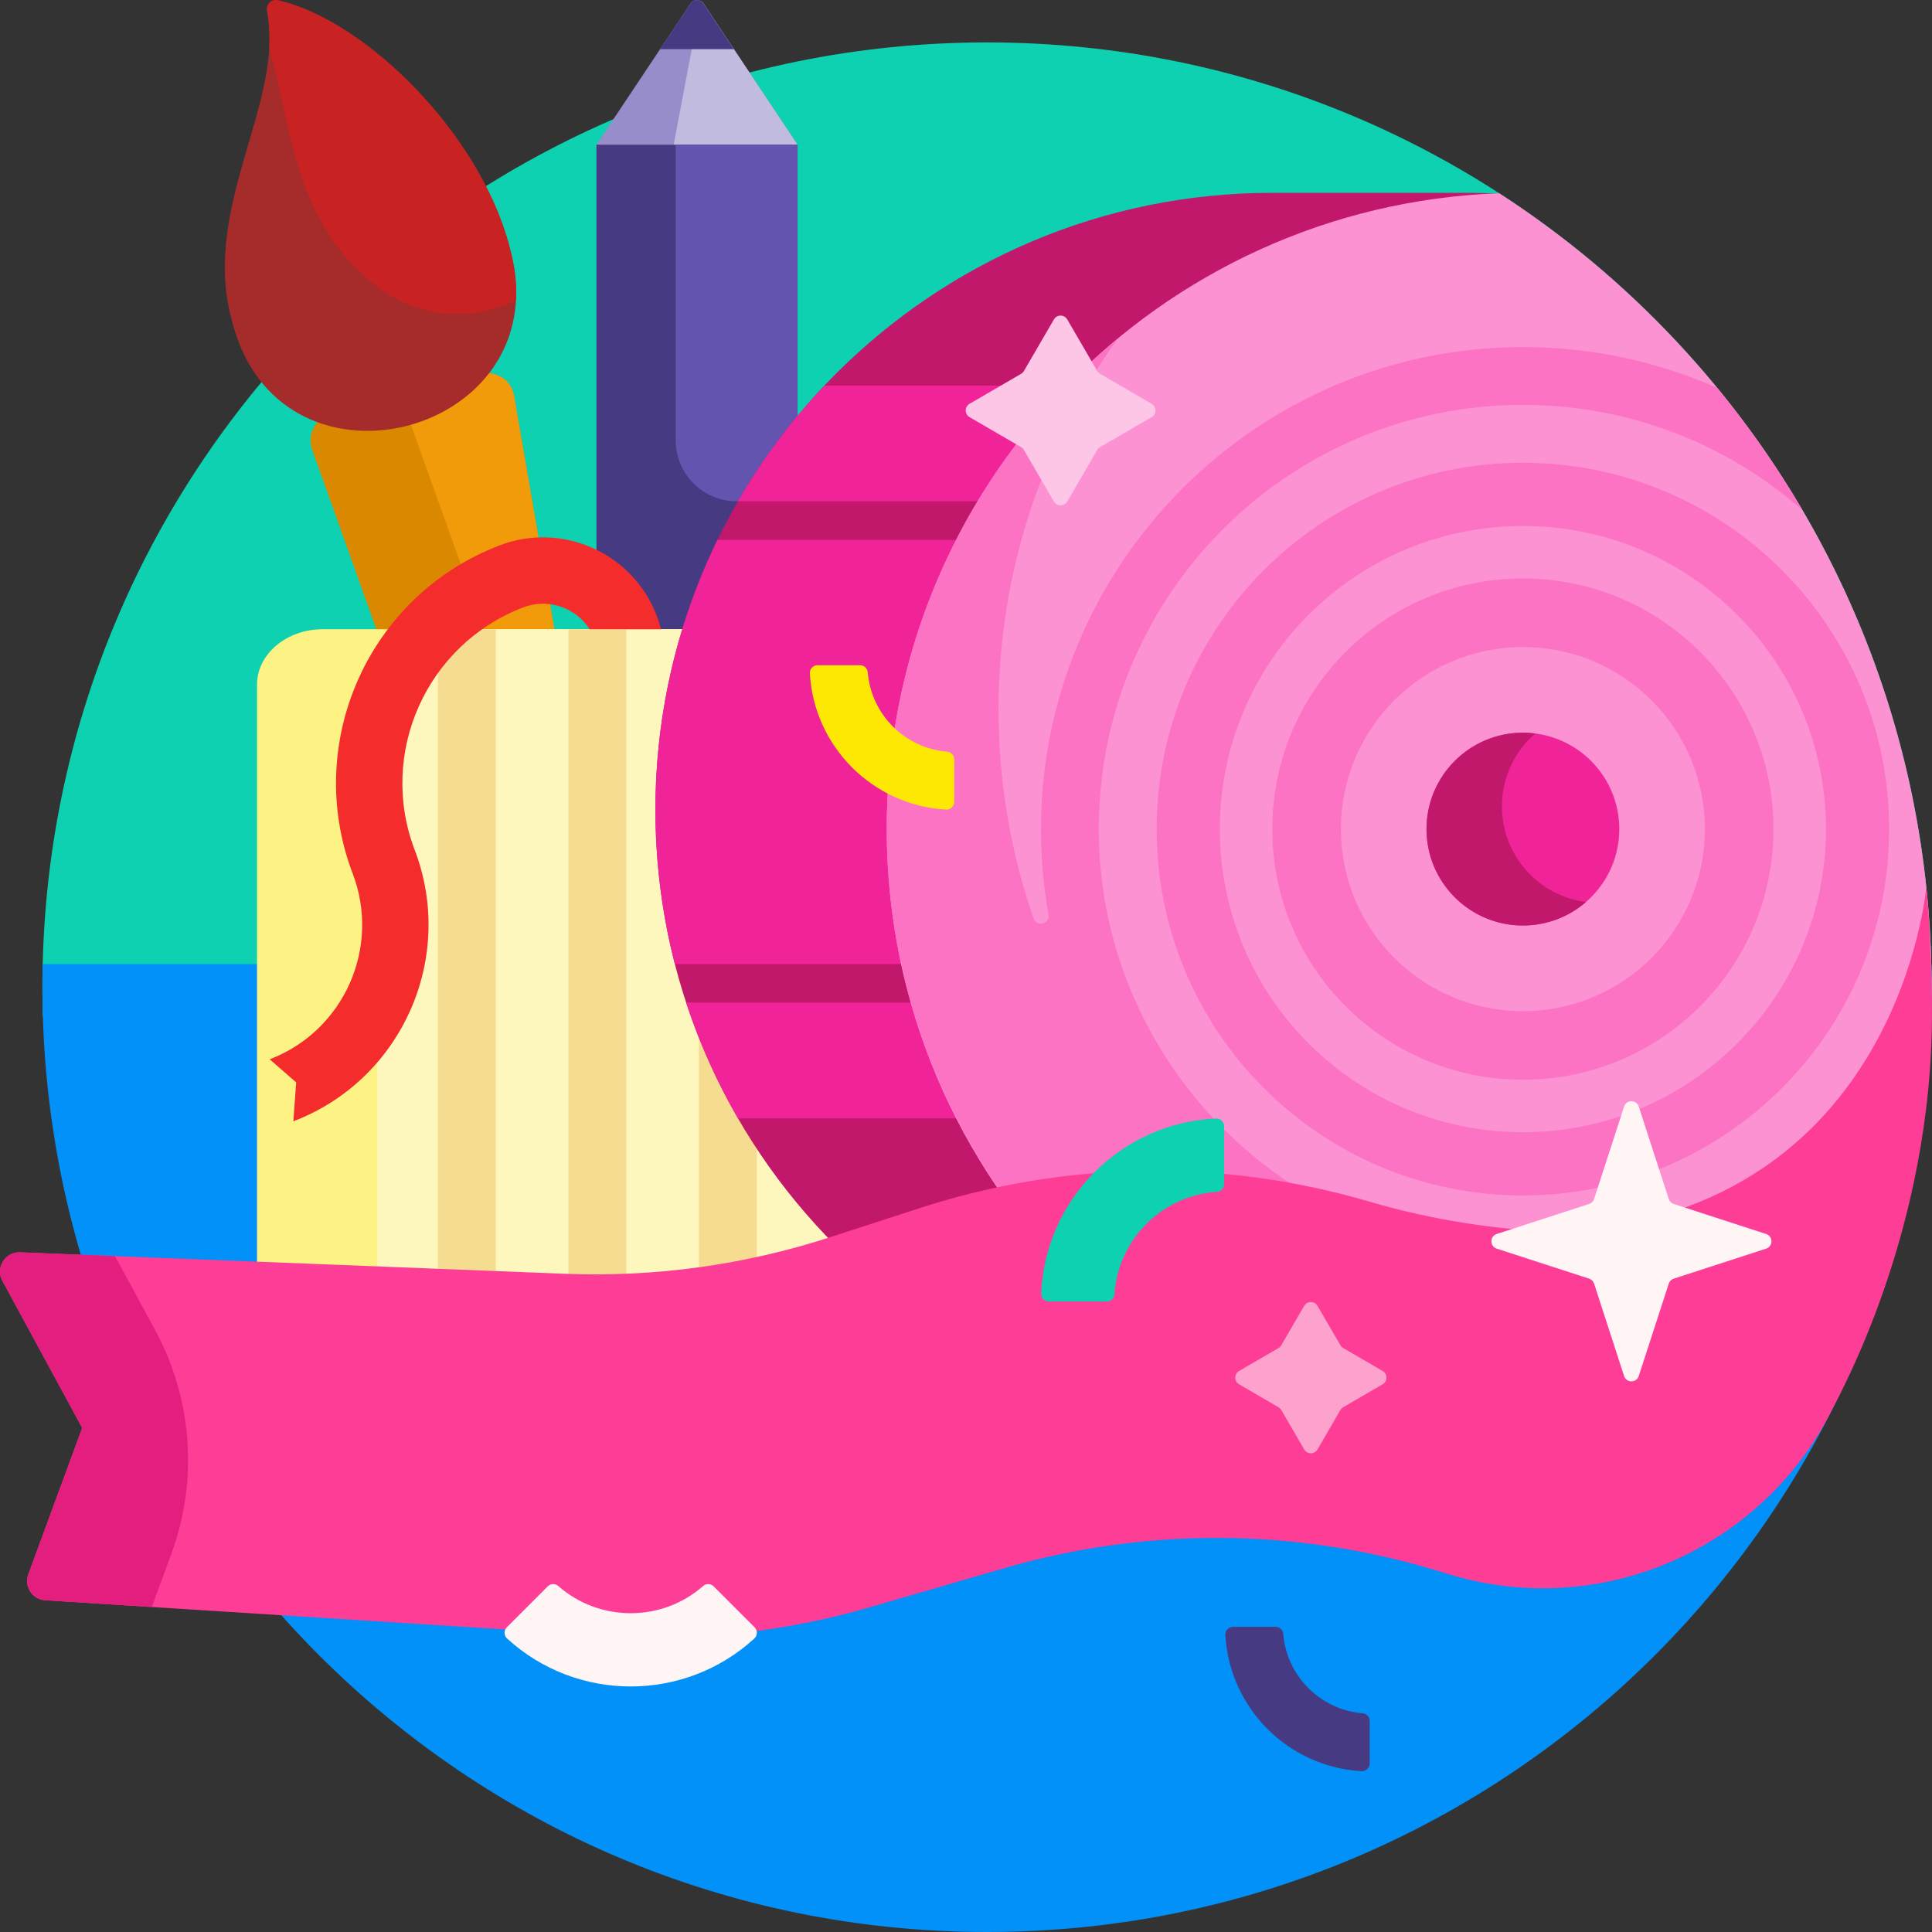 <svg id="Capa_1" enable-background="new 0 0 501 501" height="512" viewBox="0 0 501 501" width="512" xmlns="http://www.w3.org/2000/svg"><rect x="0" y="0" width="501" height="501" fill="#333333" stroke="none"/><g><path d="m11.114 263.625c-.077-2.532-.117-5.074-.117-7.625 0-135.31 109.665-245 244.945-245s244.945 109.69 244.945 245c0 2.551-.039 5.093-.117 7.625z" fill="#0ed1b2"/><path d="m500.815 250c.048 1.994.072 3.994.072 6 0 135.31-109.665 245-244.945 245s-244.944-109.69-244.944-245c0-2.006.024-4.006.072-6z" fill="#0191f8"/><path d="m188.488 55.867h-15.487c-10.128 0-18.338-8.212-18.338-18.342l24.417-36.634c.791-1.187 2.536-1.187 3.327 0l24.417 36.634c.002 10.13-8.208 18.342-18.336 18.342z" fill="#968dca"/><path d="m182.408.891 24.417 36.634c0 4.526-1.639 8.669-4.356 11.868l-4.489 1.905c-9.323 3.957-20.088-.395-24.044-9.719l7.802-41.315c.258.147.489.355.67.627z" fill="#c1bbdf"/><path d="m171.182 12.742 7.899-11.852c.791-1.187 2.536-1.187 3.327 0l7.899 11.852z" fill="#463b83"/><path d="m206.826 37.525v194.348h-52.162v-194.348z" fill="#463b83"/><path d="m206.826 37.525v76.676c0 8.726-7.072 15.799-15.796 15.799-8.724 0-15.796-7.074-15.796-15.799v-76.676z" fill="#6354b0"/><path d="m135.145 268.203-54.227-151.673c-1.37-3.832.823-8.017 4.753-9.071l38.949-10.439c3.954-1.06 7.965 1.505 8.662 5.54l27.448 158.849c.613 3.549-1.58 6.98-5.058 7.912l-12.169 3.262c-3.502.939-7.138-.967-8.358-4.38z" fill="#d98800"/><path d="m159.004 251.428c-1.482-.788-2.681-2.11-3.286-3.803l-51.856-145.041 20.758-5.563c3.954-1.06 7.965 1.505 8.662 5.54z" fill="#f19b0b"/><path d="m132.016 63.588c.229.856.446 1.712.65 2.567 11.071 46.368-58.299 64.96-71.89 19.267-.251-.842-.491-1.692-.72-2.548-7.891-29.457 13.775-56.093 9.197-80.122-.314-1.646 1.197-3.067 2.83-2.691 22.647 5.226 52.103 34.298 59.933 63.527z" fill="#a62b2b"/><path d="m93.125 70.298c-.625-.618-1.244-1.247-1.857-1.887-15.197-15.878-16.227-37.86-21.448-55.961.186-3.279.04-6.512-.567-9.698-.314-1.646 1.198-3.067 2.83-2.691 22.647 5.225 52.103 34.298 59.933 63.527.229.856.446 1.712.65 2.567.99 4.145 1.336 8.068 1.138 11.743-12.455 5.855-27.855 5.084-40.679-7.6z" fill="#c92222"/><path d="m241.612 177.542v158.086c0 7.937-7.642 14.371-17.069 14.371h-140.822c-9.427 0-17.069-6.434-17.069-14.371v-158.086c0-7.937 7.642-14.371 17.069-14.371h140.822c9.427 0 17.069 6.434 17.069 14.371z" fill="#fdf385"/><path d="m241.612 177.542v158.086c0 7.937-7.642 14.371-17.069 14.371h-109.67c-9.427 0-17.069-6.434-17.069-14.371v-158.086c0-7.937 7.642-14.371 17.069-14.371h109.67c9.427 0 17.069 6.434 17.069 14.371z" fill="#fdf7bd"/><path d="m128.57 373.751h-14.997v-210.58h14.997zm33.844-210.58h-14.997v210.58h14.997zm33.843 0h-14.997v210.58h14.997z" fill="#f5dc90"/><path d="m135.711 157.493c-25.113 9.585-37.748 37.818-28.165 62.937 10.71 28.074-3.411 59.629-31.479 70.341l.739-10.089-6.873-5.988c19.205-7.33 28.866-28.92 21.538-48.128-12.965-33.985 4.129-72.183 38.106-85.151 16.249-6.202 34.514 1.975 40.715 18.229.445 1.167.816 2.344 1.115 3.527h-18.501c-3.581-5.611-10.738-8.142-17.195-5.678z" fill="#f52c2c"/><path d="m480.363 244.639c14.247 63.045-32.611 124.05-97.219 125.329-1.074.021-2.15.032-3.229.032h-49.989c-88.346 0-159.964-71.634-159.964-160 0-88.365 71.618-160 159.964-160h49.989c3.043 0 6.066.085 9.067.253 43.015 27.884 75.325 123.339 91.381 194.386z" fill="#c2186c"/><path d="m186.043 140h123.887v110h-134.929c-3.29-12.785-5.04-26.188-5.04-40 .001-25.104 5.781-48.856 16.082-70zm5.32 150h118.567v-30h-132.002c3.459 10.524 7.979 20.566 13.435 30zm22.4-190c-8.58 9.062-16.111 19.126-22.4 30h118.567v-30z" fill="#f02399"/><path d="m500.887 256c0 35.946-7.739 70.084-21.643 100.837-24.677 14.711-53.518 23.163-84.333 23.163-91.106 0-164.963-73.873-164.963-165 0-89.069 70.558-161.654 158.817-164.887 67.468 43.635 112.122 119.545 112.122 205.887z" fill="#fd92d2"/><path d="m394.911 340c-15.41 0-30.168-2.79-43.798-7.892 21.955 10.816 46.664 16.892 72.792 16.892 22.509 0 43.965-4.51 63.514-12.674-2.423 6.987-5.153 13.829-8.174 20.512-24.327 14.501-52.699 22.92-83.02 23.156-90.735.708-165.563-72.922-166.271-163.678-.404-51.76 23.022-98.062 59.961-128.585-19.492 27.094-30.972 60.34-30.972 96.268 0 18.973 3.202 37.197 9.094 54.163.813 2.342 4.295 1.421 3.858-1.02-1.242-6.951-1.91-14.102-1.953-21.401-.402-69.146 55.839-125.742 124.971-125.741 17.928 0 34.974 3.777 50.387 10.577 8.168 9.945 15.569 20.544 22.111 31.708-19.357-16.987-44.726-27.285-72.5-27.285-61.259 0-110.819 50.097-109.964 111.566.815 58.618 48.176 106.724 106.763 108.388 51.621 1.467 95.512-32.659 108.949-79.645.152 3.544.229 7.108.229 10.69 0 9.362-.525 18.6-1.547 27.689-22.349 33.924-60.776 56.312-104.43 56.312zm94.979-125c0 52.467-42.523 95-94.979 95s-94.979-42.533-94.979-95 42.523-95 94.979-95 94.979 42.533 94.979 95zm-16.397 0c0-43.41-35.182-78.6-78.582-78.6s-78.582 35.19-78.582 78.6c0 43.409 35.182 78.6 78.582 78.6s78.582-35.191 78.582-78.6zm-13.597 0c0 35.898-29.095 65-64.985 65s-64.985-29.102-64.985-65 29.095-65 64.985-65 64.985 29.102 64.985 65zm-17.796 0c0-26.068-21.127-47.2-47.189-47.2s-47.189 21.132-47.189 47.2 21.127 47.2 47.189 47.2 47.189-21.132 47.189-47.2z" fill="#fd73c4"/><path d="m419.905 215c0 13.807-11.19 25-24.994 25s-24.994-11.193-24.994-25 11.19-25 24.994-25 24.994 11.193 24.994 25z" fill="#f02399"/><path d="m411.268 233.904c-4.384 3.798-10.102 6.096-16.357 6.096-13.804 0-24.994-11.193-24.994-25s11.19-25 24.994-25c1.085 0 2.154.069 3.202.203-5.291 4.584-8.638 11.353-8.638 18.904.001 12.722 9.501 23.225 21.793 24.797z" fill="#c2186c"/><path d="m475.148 365.446c-18.169 36.336-59.935 54.563-98.856 42.941-.213-.063-.426-.128-.64-.192l-3.139-.949c-36.5-11.034-75.415-11.246-112.033-.61l-35.101 10.195c-22.472 6.527-45.925 9.001-69.264 7.307l-36.142-2.294-108.258-6.872c-3.338-.212-5.53-3.579-4.374-6.718l13.977-37.973-20.705-38.15c-1.85-3.408.716-7.534 4.59-7.381l114.77 4.518 26.644 1.049c23.26.916 46.499-2.295 68.64-9.485l23.378-7.591c37.74-12.254 78.298-12.835 116.374-1.667 16.491 4.837 33.44 7.468 50.417 7.905 87.13-5.729 94.098-89.479 94.098-89.479.901 8.543 1.066 17.223 1.363 26 2 59-23.213 104.395-25.739 109.446z" fill="#fd3d96"/><path d="m44.422 402.959-5.067 13.768-27.639-1.755c-3.337-.212-5.53-3.578-4.374-6.717l13.976-37.973-20.705-38.151c-1.85-3.408.716-7.534 4.59-7.381l24.603.969 10.413 19.188c9.685 17.845 11.216 38.998 4.203 58.052z" fill="#e31e7f"/><path d="m347.593 365.64-5.941 10.217c-.771 1.326-2.686 1.326-3.457 0l-5.941-10.217c-.174-.3-.424-.549-.723-.723l-10.215-5.942c-1.326-.771-1.326-2.687 0-3.458l10.215-5.942c.3-.174.549-.424.723-.723l5.941-10.217c.771-1.326 2.686-1.326 3.457 0l5.941 10.217c.174.3.424.549.723.723l10.215 5.942c1.326.771 1.326 2.687 0 3.458l-10.215 5.942c-.3.174-.549.423-.723.723z" fill="#fda2cd"/><path d="m284.534 116.677-7.779 13.379c-.771 1.326-2.686 1.326-3.457 0l-7.779-13.379c-.174-.3-.424-.549-.723-.723l-13.376-7.781c-1.326-.771-1.326-2.687 0-3.458l13.376-7.781c.3-.174.549-.424.723-.723l7.779-13.379c.771-1.326 2.686-1.326 3.457 0l7.779 13.379c.174.3.424.549.723.723l13.376 7.781c1.326.771 1.326 2.687 0 3.458l-13.376 7.781c-.299.174-.549.423-.723.723z" fill="#fdc5e6"/><path d="m247.444 196.912v11.025c0 1.153-.973 2.068-2.123 2.003-18.986-1.065-34.244-16.326-35.309-35.317-.064-1.151.851-2.124 2.003-2.124h11.023c1.045 0 1.902.808 1.987 1.85.447 5.468 2.857 10.388 6.521 14.053s8.584 6.075 14.049 6.522c1.042.086 1.849.942 1.849 1.988z" fill="#fde803"/><path d="m355.186 446.268v11.026c0 1.153-.973 2.068-2.123 2.003-18.986-1.065-34.244-16.326-35.309-35.317-.065-1.151.851-2.124 2.003-2.124h11.024c1.039 0 1.9.799 1.984 1.835.427 5.263 2.672 10.019 6.104 13.639 3.705 3.907 8.794 6.489 14.472 6.952 1.041.084 1.845.942 1.845 1.986z" fill="#463b83"/><path d="m317.429 292.049v15.023c0 1.048-.81 1.92-1.855 1.988-6.82.44-12.993 3.291-17.676 7.708-5.092 4.802-8.422 11.455-8.902 18.871-.068 1.048-.938 1.862-1.987 1.862h-15.02c-1.144 0-2.053-.96-2.003-2.103 1.073-24.523 20.824-44.277 45.341-45.351 1.142-.051 2.102.858 2.102 2.002z" fill="#0ed1b2"/><path d="m195.612 424.89c-18.095 16.581-46.026 16.581-64.122 0-.844-.773-.88-2.094-.071-2.903l10.621-10.623c.739-.74 1.927-.788 2.713-.097 5.359 4.712 12.079 7.068 18.798 7.068 6.72 0 13.439-2.356 18.798-7.068.785-.69 1.973-.642 2.713.097l10.621 10.623c.808.808.772 2.129-.071 2.903zm237.127-92.029-7.781 23.965c-.598 1.843-3.205 1.843-3.804 0l-7.781-23.965c-.198-.609-.675-1.087-1.284-1.284l-23.96-7.783c-1.843-.599-1.843-3.206 0-3.804l23.96-7.783c.609-.198 1.086-.675 1.284-1.284l7.781-23.965c.598-1.843 3.205-1.843 3.804 0l7.781 23.965c.198.609.675 1.087 1.284 1.284l23.96 7.783c1.843.599 1.843 3.206 0 3.804l-23.96 7.783c-.609.197-1.086.675-1.284 1.284z" fill="#fff5f5"/></g></svg>